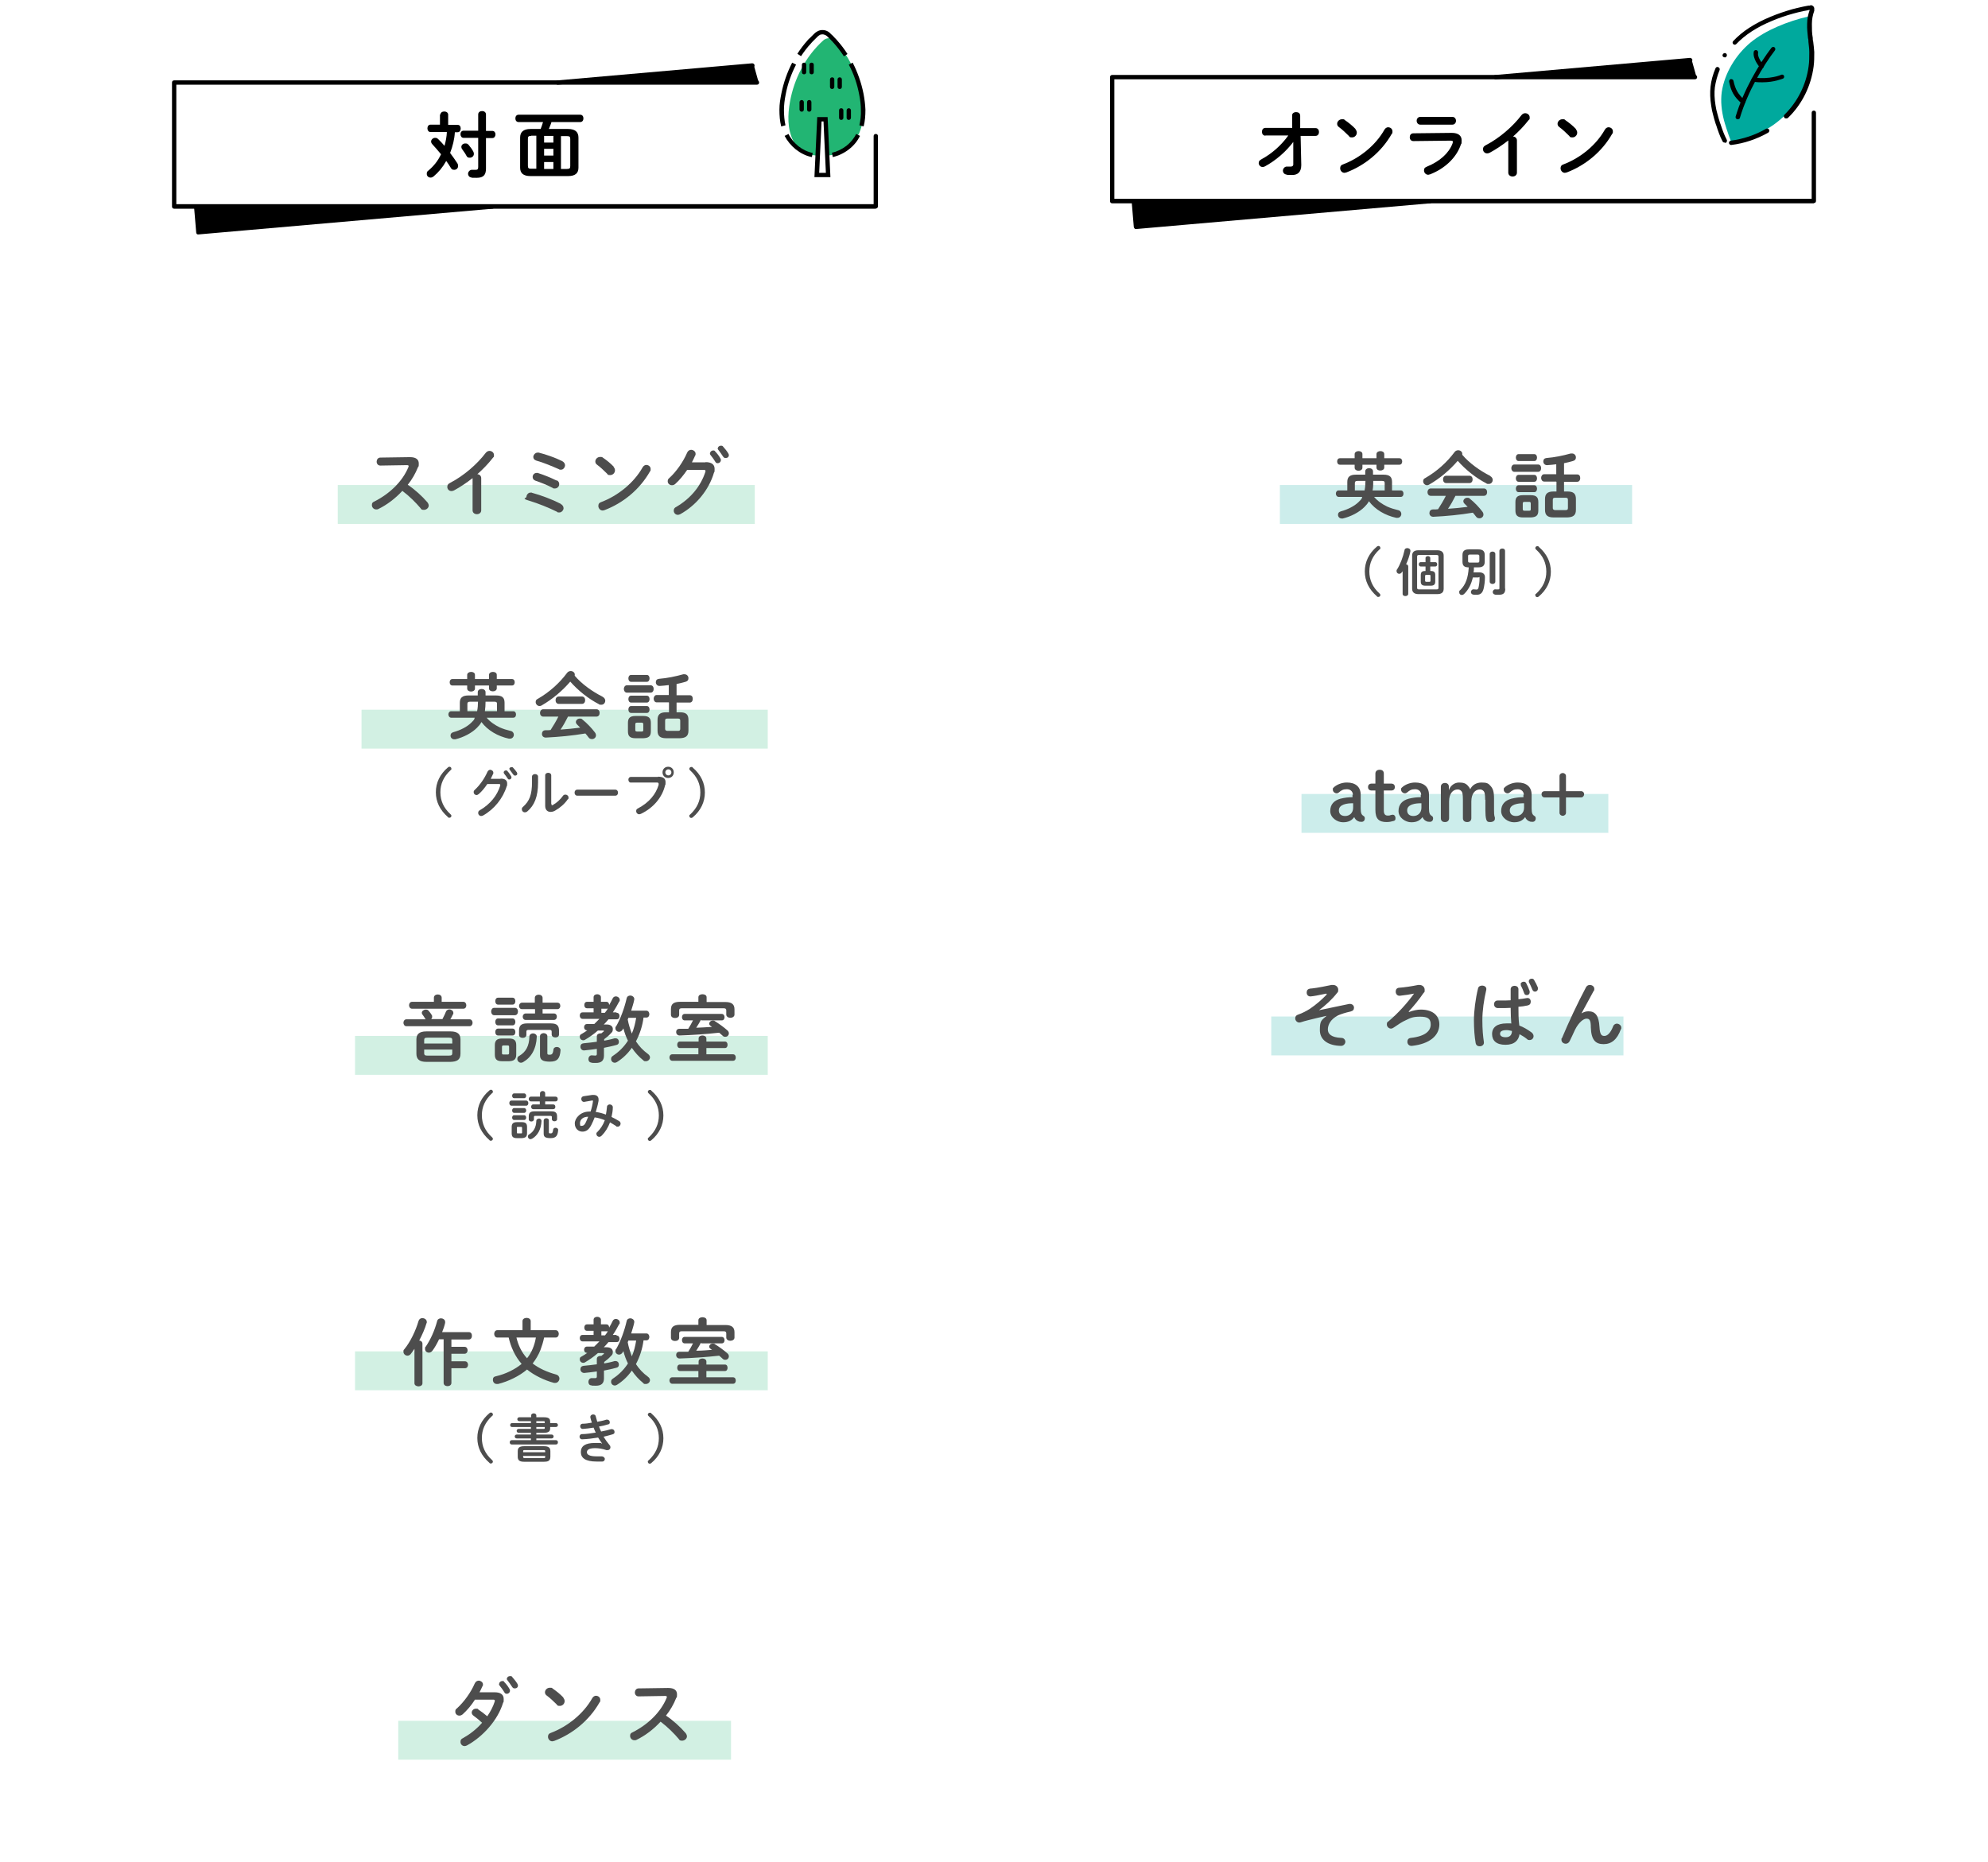<?xml version="1.0" encoding="UTF-8"?>
<svg id="_レイヤー_1" data-name="レイヤー_1" xmlns="http://www.w3.org/2000/svg" version="1.1" viewBox="0 0 920 862">
  <!-- Generator: Adobe Illustrator 29.3.1, SVG Export Plug-In . SVG Version: 2.1.0 Build 151)  -->
  <defs>
    <style>
      .st0, .st1 {
        fill: #00a99d;
      }

      .st2 {
        fill: #4d4d4d;
      }

      .st3, .st4 {
        fill: #22b573;
      }

      .st5 {
        fill: #5e6063;
      }

      .st4, .st1 {
        isolation: isolate;
        opacity: .2;
      }

      .st6 {
        fill: #aeccff;
      }
    </style>
  </defs>
  <polygon class="st6" points="-4497.9 -717.1 -4518.5 -717.1 -4518.5 -725.6 -4497.9 -725.6 -4497.9 -717.1 -4497.9 -717.1"/>
  <path class="st5" d="M-4524.3-663.9c-.9,0-1.6-.7-1.6-1.6l-2.1-63.5c0-.9.7-1.6,1.6-1.7h0c.9,0,1.6.7,1.6,1.6l2.1,63.5c0,.9-.7,1.6-1.6,1.7h0Z"/>
  <path class="st5" d="M-4522.5-700.7h-.2c-.9,0-1.5-1-1.4-1.8,1.1-7.1,3-12.7,3.1-12.9.3-.8,1.2-1.3,2.1-1,.8.3,1.3,1.2,1,2.1,0,0-1.9,5.5-3,12.4-.1.8-.8,1.4-1.6,1.4h0v-.2Z"/>
  <path class="st5" d="M-4513.5-663.1c-.8,0-1.5-.6-1.6-1.4,0-.9.5-1.7,1.4-1.8,3.7-.4,6.7-2.1,9.2-5.3,9-11.5,6.9-37.4,6.2-43.7h-18c-.9,0-1.6-.9-1.6-1.8s.7-1.6,1.6-1.6h19.4c.8,0,1.5.7,1.6,1.5.2,1.4,4.3,33.4-6.7,47.5-3,3.8-6.8,6-11.4,6.5h-.2.1Z"/>
  <path class="st5" d="M-4496.8-715.3c-.8,0-1.5-.6-1.6-1.5l-.7-7.2h-18.6l-.2,5.6c0,.9-.8,1.6-1.7,1.6s-1.6-.8-1.6-1.7l.2-7.2c0-.9.7-1.6,1.6-1.6h21.6c.8,0,1.5.6,1.6,1.5l.9,8.7c0,.9-.6,1.7-1.4,1.8h-.2.1Z"/>
  <path class="st5" d="M-4507.1-730.7c-.7,0-1.3-.4-1.5-1.1-1.2-3.3-6.5-6.1-8.4-6.9-.8-.3-1.2-1.3-.9-2.1.3-.8,1.3-1.2,2.1-.9.3,0,8.3,3.5,10.2,8.8.3.8-.1,1.8-1,2.1h-.6,0Z"/>
  <path class="st6" d="M-4523.1-874.2c-.6,0-1.2-.3-1.6-.8-.7-.9-.5-2.1.4-2.8l1.5-1.1c.9-.7,2.1-.5,2.8.4.7.9.5,2.1-.4,2.8l-1.5,1.1c-.4.3-.8.4-1.2.4h0Z"/>
  <g>
    <path d="M203.8,53.1c0-1,.9-1.5,1.8-1.5s1.8.5,1.8,1.5v4.7h4.4c1,0,1.4.8,1.4,1.7s-.5,1.7-1.4,1.7h-1.3c-.2,3.3-1,6.5-2.2,9.6,1.2,1.6,2.4,3.3,3.3,4.7.3.4.4.9.4,1.3,0,1.1-.8,1.8-1.8,1.8s-1.2-.3-1.7-1.1c-.5-.9-1.2-1.9-2-3-1.6,2.9-3.6,5.3-5.9,7.2-.4.3-.9.5-1.3.5-1,0-1.8-.7-1.8-1.7s.2-1.1.8-1.6c2.4-2,4.4-4.5,5.8-7.5-1.4-1.7-2.8-3.3-4-4.6-.4-.4-.6-.9-.6-1.3,0-.9.9-1.7,1.8-1.7s1,.2,1.5.6c1,1,2,2,2.9,3.1.6-2.1,1-4.2,1.1-6.4h-7.6c-.9,0-1.4-.8-1.4-1.7s.5-1.7,1.4-1.7h4.4v-4.7h.2ZM221.3,53c0-1.1.9-1.6,1.8-1.6s1.8.5,1.8,1.6v7.6h3c.9,0,1.4.8,1.4,1.6s-.5,1.7-1.4,1.7h-3v14.1c0,2.9-1.1,4.3-4.3,4.3s-1.6,0-2.7-.2c-.9-.2-1.3-1-1.3-1.7s.7-2,2.2-1.8h1.4c.8,0,1.1-.3,1.1-1.3v-13.5h-6.8c-.9,0-1.4-.8-1.4-1.7s.5-1.6,1.4-1.6h6.8v-7.6h0ZM219,70.1c.2.4.3.7.3,1.1,0,1.1-.9,1.8-1.9,1.8s-1.2-.3-1.6-1c-.5-1-1.2-1.9-1.9-2.9-.3-.4-.4-.7-.4-1.1,0-.9.8-1.6,1.8-1.6s1.1.2,1.6.7c.8,1,1.6,2,2.1,3h0Z"/>
    <path d="M262.9,59.7c3.4,0,4.8,1.5,4.8,4v13.9c0,2.5-1.4,3.9-4.8,3.9h-17.4c-3.4,0-4.8-1.4-4.8-3.9v-13.9c0-2.5,1.4-4,4.8-4h4.7c.4-1.1.8-2.1,1.1-3.2h-11.3c-1,0-1.5-.8-1.5-1.7s.5-1.7,1.5-1.7h28.5c1,0,1.5.8,1.5,1.7s-.5,1.7-1.5,1.7h-13.3c-.3,1.1-.8,2.1-1.2,3.2h9s-.1,0-.1,0ZM245.8,62.9c-1.3,0-1.5.4-1.5,1.4v12.4c0,1.2.4,1.4,1.5,1.4h2.4v-15.3h-2.4ZM251.8,66h4.3v-3.1h-4.3v3.1ZM251.8,72h4.3v-3.1h-4.3v3.1ZM251.8,78.2h4.3v-3.2h-4.3v3.2ZM259.6,78.2h2.8c1.3,0,1.5-.4,1.5-1.4v-12.4c0-1-.2-1.4-1.5-1.4h-2.8v15.3h0Z"/>
  </g>
  <g>
    <path d="M585.6,62.8c-1.1,0-1.6-.9-1.6-1.8s.5-1.8,1.6-1.8h12.4v-5.6c-.2-1.1.8-1.7,1.8-1.7s1.9.5,1.9,1.7v5.7h7.1c1.1,0,1.6.9,1.6,1.8s-.5,1.8-1.6,1.8h-6.9l.3,13.5c0,3.5-1.9,4.6-4.2,4.6s-2.1,0-2.7-.2c-1.1-.2-1.6-1-1.6-1.8s.7-2,2-1.9h1.7c.6,0,1.2-.3,1.1-1.3v-10.1c-3.4,4.5-8.1,8.6-13.1,11.3-.4.2-.7.3-1.1.3-1,0-1.8-.9-1.8-1.8s.4-1.3,1.3-1.8c4.7-2.5,9.3-6.6,12.4-11h-10.6Z"/>
    <path d="M627.3,59.9c.4.4.6,1,.6,1.5,0,1.2-1,2.2-2.2,2.2s-1.1-.2-1.5-.7c-1.5-1.5-3.1-3-4.6-4.1-.6-.4-.8-1-.8-1.5,0-1.1,1-2.1,2.2-2.1s.9,0,1.4.4c1.6,1.1,3.4,2.5,5,4.2h-.1ZM642.3,58.9c1.1,0,2.1.7,2.1,1.9s0,.7-.3,1.1c-4.8,8.5-12.6,14.7-21,17.9-.3,0-.6.2-.9.2-1.2,0-2-1.1-2-2.1s.4-1.5,1.3-1.8c7.7-2.9,15.1-8.8,19.2-16.1.4-.7,1.1-1.1,1.7-1.1h0Z"/>
    <path d="M671.8,61.5c3.1,0,4.6,1.3,4.6,3.4s0,1.2-.3,1.9c-2.1,6.3-7.6,11.3-14.3,13.9-.3,0-.6.2-.8.2-1.2,0-2-1-2-2s.4-1.4,1.4-1.8c5.9-2.4,10.1-6.2,11.8-10.7,0-.3.2-.5.2-.7,0-.4-.3-.6-1.1-.6l-17.2.2c-1.2,0-1.7-.9-1.7-1.8s.5-1.8,1.7-1.8l17.9-.2h-.2ZM672.1,54.1c1.1,0,1.7.9,1.7,1.8s-.6,1.8-1.7,1.8h-14.8c-1.1,0-1.7-.9-1.7-1.8s.6-1.8,1.7-1.8h14.8Z"/>
    <path d="M698,65c-2.8,2.2-5.8,4.2-8.6,5.7-.4.2-.8.3-1.2.3-1.1,0-1.9-.9-1.9-1.9s.4-1.4,1.3-1.9c6.2-3.2,12.4-8.5,16.5-13.9.5-.6,1.1-.9,1.7-.9,1.1,0,2.1.8,2.1,1.9s0,.8-.5,1.3c-2,2.6-4.5,5.2-7.2,7.6.9,0,1.8.7,1.8,1.8v14.9c0,1.2-1,1.8-2,1.8s-2-.6-2-1.8v-14.8h0Z"/>
    <path d="M729.3,59.9c.4.4.6,1,.6,1.5,0,1.2-1,2.2-2.2,2.2s-1.1-.2-1.5-.7c-1.5-1.5-3.1-3-4.6-4.1-.6-.4-.8-1-.8-1.5,0-1.1,1-2.1,2.2-2.1s.9,0,1.4.4c1.6,1.1,3.4,2.5,5,4.2h-.1ZM744.3,58.9c1.1,0,2.1.7,2.1,1.9s0,.7-.3,1.1c-4.8,8.5-12.6,14.7-21,17.9-.3,0-.6.2-.9.2-1.2,0-2-1.1-2-2.1s.4-1.5,1.3-1.8c7.7-2.9,15.1-8.8,19.2-16.1.4-.7,1.1-1.1,1.7-1.1h0Z"/>
  </g>
  <path class="st3" d="M397.1,62.4c-2.2,4.4-6.5,8.1-11.4,9.2-.9.2-1.9.3-2.9.4l-.6-13.3-.2-3.5h-2.8l-.8,16.8c-3.2,0-6.3-1.3-8.8-3.1-1-1.1-1.8-2.4-2.5-3.7-2.8-5.6-2.6-12.1-1.5-18.2,1.9-10.5,7.1-20.8,15.4-28.3,1.3-1.2,3.3-1.3,4.8-.5,6.9,7.2,11.3,16.5,13,25.9,1.1,6.1,1.2,12.5-1.5,18.2h-.2Z"/>
  <polygon points="351.1 38.2 258.2 38.2 348.9 30.3 351.1 38.2 351.1 38.2"/>
  <polygon points="90.7 95.6 227.8 95.6 91.7 107.5 90.7 95.6 90.7 95.6"/>
  <path d="M258.1,39.2c-.6,0-1-.4-1-1s.4-1,1-1h0l90-7.9c.6,0,1,.4,1.1.9,0,.6-.4,1-.9,1.1l-90.1,7.9h-.1Z"/>
  <path d="M91.7,108.5c-.2,0-.5,0-.6-.2-.2-.2-.3-.4-.3-.7l-1-11.9c0-.5.4-1,.9-1.1.5,0,1,.4,1.1.9l1,10.9,135-11.8c.5,0,1,.4,1.1.9,0,.6-.4,1-.9,1.1l-136,11.9s-.3,0-.3,0Z"/>
  <path d="M405.4,96.6H80.6c-.6,0-1-.4-1-1v-57.4c0-.6.4-1,1-1h269.7c.6,0,1,.4,1,1s-.4,1-1,1H81.6v55.3h322.7v-31.5c0-.6.4-1,1-1s1,.4,1,1v32.5c0,.6-.5,1-1,1h0Z"/>
  <path d="M385.4,72.7l-.4-2c2.3-.5,4.6-1.6,6.7-3.2,1.9-1.5,3.5-3.4,4.5-5.5l1.8.9c-1.2,2.4-2.9,4.5-5.1,6.2-2.3,1.8-4.9,3-7.5,3.6h0Z"/>
  <path d="M390.5,26c-1.4-2.1-2.9-4.1-4.5-5.9-.3-.4-.7-.7-1-1.1l-.3-.3c-.4-.5-.9-.9-1.3-1.3-.1,0-.2-.2-.3-.3-.3-.3-.6-.6-1-.8-.4-.2-.9-.4-1.5-.4s-1,.1-1.4.4c-.4.2-.7.5-1,.8l-.3.3c-.5.5-.9.9-1.3,1.3l-.3.3c-.3.3-.7.7-1,1.1-1.7,1.8-3.2,3.8-4.6,5.9l-1.7-1.1c1.4-2.2,3-4.3,4.7-6.2.3-.4.7-.8,1.1-1.1l.3-.3c.5-.5,1-1,1.4-1.4l.3-.3c.4-.4.9-.8,1.5-1.1.7-.4,1.5-.6,2.3-.6s1.7.2,2.4.6c.6.3,1,.7,1.4,1.1l.3.3c.5.4,1,.9,1.4,1.4l.3.3c.4.4.8.8,1.1,1.2,1.7,1.9,3.3,4,4.7,6.2l-1.7,1.1h0Z"/>
  <path d="M375.7,72.7c-2.7-.5-5.2-1.8-7.5-3.6-2.1-1.7-3.9-3.9-5.1-6.2l1.8-.9c1,2.1,2.6,4,4.5,5.6,2,1.6,4.3,2.7,6.7,3.2l-.4,2h0Z"/>
  <path d="M361.5,58.4c-.6-2.3-.8-4.9-.8-7.6s.4-4.9.9-7.5c1-5,2.7-9.8,5-14.3l1.8.9c-2.2,4.3-3.9,8.9-4.8,13.8-.5,2.5-.8,4.9-.8,7.2s.2,4.9.7,7.1l-1.9.5h-.1Z"/>
  <path d="M399.6,58.5l-1.9-.5c.5-2.2.8-4.6.7-7.1,0-2.3-.3-4.7-.8-7.2-.9-4.8-2.5-9.5-4.8-13.8l1.8-.9c2.3,4.5,4,9.3,5,14.3.5,2.6.8,5.1.9,7.5,0,2.7-.2,5.3-.8,7.6h-.1Z"/>
  <path d="M379,80h3.2l-1.1-23.8h-.9l-1.1,23.8h-.1ZM384.3,82h-7.4l1.3-27.8h4.8l1.3,27.8h0Z"/>
  <path d="M372.1,34.4c-.6,0-1-.4-1-1v-3.4c0-.6.4-1,1-1s1,.4,1,1v3.4c0,.6-.4,1-1,1h0Z"/>
  <path d="M375.6,34.4c-.6,0-1-.4-1-1v-3.4c0-.6.4-1,1-1s1,.4,1,1v3.4c0,.6-.4,1-1,1h0Z"/>
  <path d="M385.1,41.2c-.6,0-1-.4-1-1v-3.4c0-.6.4-1,1-1s1,.4,1,1v3.4c0,.6-.5,1-1,1h0Z"/>
  <path d="M388.6,41.2c-.6,0-1-.4-1-1v-3.4c0-.6.4-1,1-1s1,.4,1,1v3.4c0,.6-.4,1-1,1h0Z"/>
  <path d="M389.3,55.5c-.6,0-1-.4-1-1v-3.4c0-.6.4-1,1-1s1,.4,1,1v3.4c0,.6-.4,1-1,1h0Z"/>
  <path d="M392.8,55.5c-.6,0-1-.4-1-1v-3.4c0-.6.5-1,1-1s1,.4,1,1v3.4c0,.6-.5,1-1,1h0Z"/>
  <path d="M371,51.7c-.5,0-1-.4-1-1v-3.4c0-.6.5-1,1-1s1,.4,1,1v3.4c0,.6-.4,1-1,1h0Z"/>
  <path d="M374.5,51.7c-.6,0-1-.4-1-1v-3.4c0-.6.4-1,1-1s1,.4,1,1v3.4c0,.6-.5,1-1,1h0Z"/>
  <path class="st0" d="M827.8,51.5c-6.7,7.5-16.4,12.6-26.7,14-1.5-3.7-3.1-9-3.3-9.9-1.1-4.3-1.6-8.7-1-13.1,1.3-8.6,6.5-17.2,13.4-22.9,6.8-5.6,17.2-9.8,26.8-12-.8,4.9.2,9.5.6,14.5,1,10.5-2.6,21.3-9.8,29.4h0Z"/>
  <polygon points="785.1 35.7 692.2 35.7 782.9 27.8 785.1 35.7 785.1 35.7"/>
  <polygon points="524.7 93.1 661.8 93.1 525.7 105 524.7 93.1 524.7 93.1"/>
  <path d="M692.1,36.7c-.5,0-1-.4-1-1s.5-1,1-1h0l90-7.9c.5,0,1,.4,1.1.9,0,.5-.4,1-.9,1.1l-90.1,7.9h0Z"/>
  <path d="M525.7,106c-.2,0-.5,0-.6-.2-.2-.2-.3-.4-.4-.7l-1-11.9c0-.5.4-1,.9-1.1.6,0,1,.4,1.1.9l1,10.9,135-11.8c.5,0,1,.4,1.1.9,0,.6-.4,1-.9,1.1l-136,11.9h-.2,0Z"/>
  <path d="M839.4,94.1h-324.7c-.6,0-1-.4-1-1v-57.4c0-.6.4-1,1-1h269.7c.5,0,1,.4,1,1s-.5,1-1,1h-268.7v55.3h322.7v-39.8c0-.6.4-1,1-1s1,.4,1,1v40.8c0,.6-.4,1-1,1h0Z"/>
  <path d="M798.1,66c-.4,0-.7-.2-.9-.5-1.3-2.4-2.2-5.1-3-7.6l-.2-.5c-.5-1.6-.9-2.9-1.2-4.2-.4-1.4-.7-2.8-.9-4.3-.5-3.1-.6-6.1-.3-8.8.3-2.8,1.1-5.7,2.3-8.5.2-.5.8-.8,1.3-.5.5.2.8.8.6,1.3-1.1,2.7-1.8,5.4-2.2,8-.3,2.5-.2,5.3.3,8.3.2,1.4.5,2.8.9,4.1.3,1.2.7,2.5,1.2,4.1l.2.5c.8,2.5,1.7,5,2.9,7.3.3.5,0,1.1-.4,1.4h-.5v-.2h0Z"/>
  <path d="M801.1,67.1c-.5,0-.9-.4-1-.9,0-.5.3-1,.9-1.1,5.6-.7,11.3-2.6,16.3-5.5.5-.3,1.1,0,1.4.4.3.5,0,1.1-.4,1.4-5.3,3-11.2,5-17.1,5.7h-.1Z"/>
  <path d="M826.5,54.8c-.3,0-.5,0-.7-.3-.4-.4-.4-1,0-1.4,6.1-6,10.1-14,11.2-22.5.3-2.1.3-4.3.3-6.4s-.3-3.2-.4-4.8c0-.6,0-1.1-.2-1.7-.2-2.1-.5-4.4-.4-6.7,0-2.3.5-4.5,1.2-6.4h-.3c-.8.2-1.7.4-2.5.5-1.8.4-3.5.8-4.9,1.2-3.3.9-6.5,2-9.6,3.3-7.3,3-12.7,6.6-16.7,10.8-.4.4-1,.4-1.4,0s-.4-1,0-1.4c4.2-4.5,9.9-8.2,17.4-11.3,3.1-1.3,6.4-2.4,9.8-3.4,1.5-.4,3.2-.8,5-1.2.8-.2,1.7-.3,2.6-.5h.6c.3-.2.8-.3,1.2,0,.5.2.8.7.9,1.2v1.2c-.7,1.9-1.1,3.9-1.1,6.1s0,4.4.4,6.4c0,.6,0,1.1.2,1.7.2,1.6.4,3.3.5,4.9,0,2.2,0,4.5-.3,6.7-1.2,9-5.3,17.4-11.8,23.7-.2.2-.4.3-.7.3h-.3Z"/>
  <path d="M798.1,26.5c-.2,0-.3,0-.5-.1-.5-.3-.6-.9-.3-1.3h0c.3-.5.9-.7,1.4-.4.5.3.6.9.3,1.4-.2.3-.5.5-.9.5h0Z"/>
  <path d="M804.2,55.2h-.3c-.5-.2-.8-.7-.7-1.2,3.7-12.4,11-24.6,16.6-31.9.3-.4,1-.5,1.4-.2s.5,1,.2,1.4c-5.5,7.2-12.6,19.1-16.2,31.2,0,.4-.5.7-1,.7h0Z"/>
  <path d="M815.2,31.5c-.3,0-.5-.1-.8-.3-.3-.4-3.4-4-2.8-7.2,0-.5.6-.9,1.2-.8.5.1.9.6.8,1.2-.4,1.9,1.6,4.6,2.4,5.5.4.4.3,1,0,1.4-.2.2-.4.2-.7.2h-.1Z"/>
  <path d="M815.6,38.1c-1.3,0-2.7,0-4.1-.3-.6,0-.9-.6-.9-1.1s.6-.9,1.1-.8c7.3,1,12.6-1.2,12.6-1.3.5-.2,1.1,0,1.3.5s0,1.1-.5,1.3c-.2,0-3.9,1.7-9.6,1.7h.1Z"/>
  <path d="M806.7,48.2c-.2,0-.5,0-.7-.3-3.5-3.1-4.9-5.5-5.8-10.1,0-.5.2-1.1.8-1.2.5,0,1.1.2,1.2.8.9,4.1,2.1,6.1,5.2,9,.4.4.4,1,0,1.4s-.5.3-.8.3h0Z"/>
  <rect class="st4" x="156.3" y="224.5" width="193" height="18"/>
  <rect class="st4" x="167.3" y="328.5" width="188" height="18"/>
  <rect class="st4" x="164.3" y="479.5" width="191" height="18"/>
  <rect class="st4" x="164.3" y="625.5" width="191" height="18"/>
  <rect class="st4" x="184.3" y="796.5" width="154" height="18"/>
  <g>
    <path class="st2" d="M189.8,211.6c2.7,0,4,1.1,4,2.9s-.1,1.2-.4,1.8c-1.1,2.8-2.7,5.6-4.7,8.1,3.2,2.1,6.7,5.3,9.1,8.1.4.5.6,1.1.6,1.5,0,1.1-1.1,2-2.2,2s-1.2-.2-1.6-.8c-2.1-2.5-5.2-5.6-8.4-8-3.3,3.6-7.2,6.5-11.1,8.4-.3.2-.7.2-1,.2-1.2,0-2-1-2-2s.3-1.3,1.2-1.7c7.1-3.6,13-9.3,15.7-15.9.1-.2.1-.4.1-.5,0-.3-.3-.4-.9-.4l-12.2.2c-1.1,0-1.7-.9-1.7-1.8s.6-1.9,1.7-1.9l13.5-.2h.3,0Z"/>
    <path class="st2" d="M218.7,221.3c-2.8,2.2-5.8,4.2-8.6,5.7-.4.2-.8.3-1.2.3-1.1,0-1.9-.9-1.9-1.9s.4-1.4,1.3-1.9c6.2-3.2,12.4-8.5,16.5-13.9.5-.6,1.1-.9,1.7-.9,1.1,0,2.1.8,2.1,1.9s-.1.8-.5,1.3c-2,2.6-4.5,5.2-7.2,7.6.9,0,1.8.7,1.8,1.8v14.9c0,1.2-1,1.8-2,1.8s-2-.6-2-1.8v-14.8h0Z"/>
    <path class="st2" d="M259.5,233.3c1,.5,1.3,1.3,1.3,2s-.8,1.9-1.9,1.9-.7,0-1.1-.3c-3.8-1.9-8.8-3.9-12.8-5.1s-1.4-1.1-1.4-1.8.7-2,1.9-2,.4,0,.7.1c4.1,1.1,9.2,3,13.3,5.1h0ZM257.6,222.3c.9.4,1.2,1.1,1.2,1.8,0,1-.8,2-2,2s-.7-.1-1.1-.3c-2.5-1.3-5.5-2.5-7.9-3.3-.9-.3-1.3-1-1.3-1.7,0-1,.7-1.9,1.9-1.9s.5,0,.7.1c2.3.7,5.8,2.1,8.4,3.4h.1ZM260.1,213.4c1,.5,1.4,1.3,1.4,2s-.7,2-1.8,2-.6,0-1-.2c-3.2-1.4-7.2-3.1-10.5-4-1-.3-1.4-1-1.4-1.7s.7-2,2-2,.3,0,.5,0c3.3.8,7.8,2.4,10.8,3.9Z"/>
    <path class="st2" d="M284,216.2c.4.4.6,1,.6,1.5,0,1.2-1,2.2-2.2,2.2s-1.1-.2-1.5-.7c-1.5-1.5-3.1-3-4.6-4.1-.6-.4-.8-1-.8-1.5,0-1.1,1-2.1,2.2-2.1s.9.1,1.4.4c1.6,1.1,3.4,2.5,5,4.2h-.1ZM299,215.2c1.1,0,2.1.7,2.1,1.9s-.1.7-.3,1.1c-4.8,8.5-12.6,14.7-21,17.9-.3.1-.6.2-.9.2-1.2,0-2-1.1-2-2.1s.4-1.5,1.3-1.8c7.7-2.9,15.1-8.8,19.2-16.1.4-.7,1.1-1.1,1.7-1.1h-.1Z"/>
    <path class="st2" d="M326.5,213.9c2.8,0,4.2,1.1,4.2,3.1s-.1,1.2-.3,1.8c-2.3,7.9-8.2,15.1-15.6,19.2-.4.2-.8.3-1.1.3-1.1,0-1.9-.9-1.9-1.9s.4-1.4,1.2-1.8c6.8-4,11.3-9.7,13.4-16.1,0-.2.1-.3.1-.5,0-.4-.3-.5-.9-.5h-7.6c-1.7,2.5-3.6,4.8-5.5,6.5-.5.5-1.1.6-1.6.6-1,0-1.9-.8-1.9-1.8s.3-1.1.8-1.6c3.2-2.9,6.4-7.5,8.2-11.7.4-.9,1.1-1.3,1.9-1.3s2,.7,2,1.8,0,.5-.2.8c-.4,1.1-1,2.1-1.5,3.2h6.4-.1ZM328.6,209.8c0-.7.7-1.3,1.4-1.3s.7.1,1,.5c.9.9,1.8,2.1,2.4,3.2.2.3.2.5.2.8,0,.8-.7,1.4-1.4,1.4s-.9-.2-1.2-.7c-.7-1.2-1.5-2.2-2.2-3.1-.2-.2-.3-.5-.3-.7h.1ZM332.2,207.5c0-.7.7-1.2,1.4-1.2s.8.1,1.1.5c.8.9,1.7,2,2.3,3,.2.3.3.6.3.9,0,.8-.6,1.3-1.4,1.3s-.9-.2-1.3-.7c-.7-1.1-1.5-2.2-2.2-3.1-.2-.2-.3-.5-.3-.7h.1Z"/>
  </g>
  <g>
    <path class="st2" d="M208.8,332.2c-.8,0-1.3-.8-1.3-1.5s.4-1.5,1.3-1.5h4v-3.9c0-2.3,1.1-3.4,4-3.4h4.3v-1.5c0-1,.9-1.5,1.8-1.5s1.8.5,1.8,1.5v1.5h4.8c3,0,4,1.1,4,3.4v3.9h4c.9,0,1.3.7,1.3,1.5s-.4,1.5-1.3,1.5h-12.3c1.6,1.9,3.8,3.4,6.1,4.5,1.6.7,3.2,1.2,4.9,1.6,1.1.2,1.6,1,1.6,1.8s-.6,1.8-1.8,1.8-.3,0-.5,0c-5.1-1.1-9.8-3.8-12.7-7.7-.5,1-1.3,1.9-2.1,2.7-2.4,2.4-6.2,4.4-10,5.3h-.5c-1,0-1.7-.8-1.7-1.7s.4-1.3,1.3-1.6c3.3-.9,6.4-2.5,8.3-4.4s1.2-1.4,1.6-2.3h-10.9ZM236.9,314.3c.9,0,1.3.7,1.3,1.5s-.4,1.5-1.3,1.5h-7v1.3c0,.9-.9,1.4-1.8,1.4s-1.8-.4-1.8-1.4v-1.3h-6.5v1.4c0,.9-.9,1.4-1.8,1.4s-1.8-.5-1.8-1.4v-1.4h-6.8c-.9,0-1.3-.7-1.3-1.5s.4-1.5,1.3-1.5h6.8v-1.9c0-.9.9-1.4,1.8-1.4s1.8.4,1.8,1.4v1.9h6.5v-1.9c0-.9.9-1.4,1.8-1.4s1.8.4,1.8,1.4v1.9h7ZM220.8,329.2c.3-1.5.4-2.9.4-4.4h-3.7c-.9,0-1.2.3-1.2,1v3.4h4.5ZM230,329.2v-3.4c0-.7-.2-1-1.2-1h-4.1c0,1.5-.1,3-.3,4.4h5.6Z"/>
    <path class="st2" d="M278.8,322.5c.9.4,1.3,1.2,1.3,1.8,0,1-.7,1.9-1.8,1.9s-.7,0-1.2-.3c-4.7-2.4-9.6-6.3-13.2-10.4-3.6,4.2-8.3,8.2-13.2,11-.3.2-.6.3-1,.3-1,0-1.8-.9-1.8-1.8s.3-1.2,1.1-1.6c5.2-3,9.9-7.2,13.4-11.9.4-.6,1.1-.9,1.7-.9,1,0,1.9.7,1.9,1.6s0,.3-.1.5c3.3,3.9,8.2,7.4,13,9.8h0ZM262.8,331.8c-1,2-2.1,4-3.4,5.9,3.1-.2,6.1-.5,9.1-.9l-1.4-1.4c-.4-.4-.6-.8-.6-1.2,0-.8.8-1.6,1.8-1.6s.9.2,1.3.5c2,1.6,4.2,3.9,5.7,5.9.4.5.5,1,.5,1.4,0,1-.9,1.7-1.8,1.7s-1.3-.3-1.8-1c-.4-.5-.8-1.1-1.3-1.6-6,1-12.1,1.6-18.3,1.9-1.2,0-1.8-.8-1.8-1.7s.5-1.7,1.7-1.7,1.6,0,2.3-.1c1.3-2,2.5-4,3.6-6.2h-7c-1,0-1.5-.9-1.5-1.7s.5-1.7,1.5-1.7h24.6c1,0,1.5.8,1.5,1.7s-.5,1.7-1.5,1.7h-13.5.3,0ZM269.3,322.4c1,0,1.5.8,1.5,1.7s-.5,1.7-1.5,1.7h-10.7c-1,0-1.5-.8-1.5-1.7s.5-1.7,1.5-1.7h10.7Z"/>
    <path class="st2" d="M290.1,320.6c-.9,0-1.4-.9-1.4-1.7s.5-1.7,1.4-1.7h11c.9,0,1.4.8,1.4,1.7s-.5,1.7-1.4,1.7h-11ZM294.1,341.7c-2.6,0-3.5-1-3.5-3.2v-3.9c0-2.1.8-3.2,3.5-3.2h3.6c2.6,0,3.5,1,3.5,3.2v3.9c0,2.4-1.1,3.1-3.5,3.2h-3.6ZM292.1,315.6c-.9,0-1.3-.8-1.3-1.6s.4-1.6,1.3-1.6h7.2c.9,0,1.3.8,1.3,1.6s-.4,1.6-1.3,1.6h-7.2ZM292.1,325.2c-.9,0-1.3-.8-1.3-1.6s.4-1.6,1.3-1.6h7.2c.9,0,1.3.8,1.3,1.6s-.4,1.6-1.3,1.6h-7.2ZM292.1,330c-.9,0-1.3-.8-1.3-1.6s.4-1.6,1.3-1.6h7.2c.9,0,1.3.8,1.3,1.6s-.4,1.6-1.3,1.6h-7.2ZM297,338.6c.6,0,.7-.2.7-.8v-2.5c0-.6-.2-.8-.7-.8h-2.2c-.6,0-.8.2-.8.8v2.5c0,.6.2.8.8.8h2.2ZM309.5,325.1h-5.6c-.9,0-1.4-.9-1.4-1.7s.5-1.7,1.4-1.7h5.6v-4.6c-1.4.2-2.8.3-4.1.4-1.2.1-1.9-.8-1.9-1.7s.5-1.5,1.5-1.6c3.8-.3,7.6-1.1,11.2-2.1h.6c1.1,0,1.8.9,1.8,1.8s-.4,1.4-1.4,1.7c-1.3.4-2.7.7-4.1,1v5.2h6.1c1,0,1.4.8,1.4,1.7s-.5,1.7-1.4,1.7h-6.1v4.5h1.6c2.8,0,3.9,1,3.9,3.5v5c0,2.7-1.5,3.4-4,3.5h-6.3c-2.8,0-4-1-4-3.5v-5c0-2.4,1.1-3.5,3.9-3.5h1.4v-4.5h-.1ZM313.8,338.3c.8,0,1-.3,1-1v-3.7c0-.7-.2-1-1-1h-5c-.8,0-1,.3-1,1v3.7c0,.7.3.9,1,1h5Z"/>
    <path class="st2" d="M207.3,355.2c.2-.2.5-.3.7-.3.5,0,.9.4.9.9s-.1.5-.4.7c-3.2,3-4.7,6.3-4.7,10.2s1.5,7.3,4.7,10.2c.2.2.4.4.4.7,0,.5-.4.9-.9.9s-.5,0-.7-.3c-3.7-3.2-5.6-7.1-5.6-11.5s1.9-8.4,5.6-11.5h0Z"/>
    <path class="st2" d="M231.7,360.4c2,0,3,.8,3,2.2s0,.8-.2,1.3c-1.7,5.6-5.8,10.7-11,13.6-.3.1-.6.2-.8.2-.8,0-1.4-.6-1.4-1.4s.3-1,.8-1.3c4.8-2.8,8-6.8,9.4-11.4v-.3c0-.3-.2-.4-.6-.4h-5.4c-1.2,1.8-2.5,3.4-3.9,4.6-.4.3-.7.5-1.1.5-.7,0-1.3-.6-1.3-1.3s.2-.8.6-1.2c2.3-2.1,4.5-5.3,5.8-8.3.3-.6.8-.9,1.3-.9s1.4.5,1.4,1.3,0,.4-.1.6c-.3.7-.7,1.5-1.1,2.3h4.6ZM233.1,357.5c0-.5.5-.9,1-.9s.5,0,.7.3c.6.6,1.2,1.5,1.7,2.3.1.2.2.4.2.6,0,.6-.5,1-1,1s-.6-.2-.8-.5c-.5-.8-1.1-1.6-1.6-2.2-.1-.2-.2-.4-.2-.5h0ZM235.7,355.9c0-.5.5-.8,1-.8s.6,0,.8.3c.6.6,1.2,1.4,1.7,2.1.1.2.2.5.2.6,0,.6-.5.9-1,.9s-.6-.2-.9-.5c-.5-.7-1.1-1.5-1.6-2.2-.1-.2-.2-.4-.2-.5h0Z"/>
    <path class="st2" d="M246.2,359.5c0-.8.7-1.2,1.4-1.2s1.4.4,1.4,1.2v2.7c0,6.6-1.7,10.6-5,13.4-.4.3-.7.4-1.1.4-.8,0-1.4-.6-1.4-1.4s.2-.8.6-1.2c2.9-2.6,4.1-5.5,4.1-11.4v-2.6h0ZM255.2,372.1c0,.4,0,.6.3.6s.3,0,.5-.2c1.5-.8,3.3-2.4,4.5-4.1.3-.5.8-.6,1.2-.6.7,0,1.4.6,1.4,1.3s0,.6-.3.8c-1.5,2.2-3.6,4-5.9,5.3-.7.4-1.4.6-2.1.6-1.5,0-2.5-1-2.5-2.8v-14.1c0-.8.7-1.2,1.4-1.2s1.4.4,1.4,1.2v13.2h.1,0Z"/>
    <path class="st2" d="M284.7,365.5c.9,0,1.3.7,1.3,1.4s-.4,1.4-1.3,1.4h-17.5c-.9,0-1.3-.7-1.3-1.4s.4-1.4,1.3-1.4h17.5Z"/>
    <path class="st2" d="M304.5,359.5c2.5,0,3.5.9,3.5,2.5s0,.9-.2,1.4c-1.3,5.7-5.5,10.6-11.2,13.3-.3.1-.6.2-.8.2-.8,0-1.4-.7-1.4-1.4s.2-1,.8-1.3c5.3-2.8,8.3-6.6,9.6-10.9v-.5c0-.5-.3-.6-1-.6h-11.6c-.9.2-1.4-.6-1.4-1.3s.4-1.3,1.3-1.3h12.4ZM311.8,357.5c0,1.5-1.1,2.6-2.6,2.6s-2.6-1.1-2.6-2.6,1.1-2.6,2.6-2.6,2.6,1.1,2.6,2.6ZM307.9,357.5c0,.8.6,1.4,1.4,1.4s1.4-.6,1.4-1.4-.6-1.4-1.4-1.4-1.4.6-1.4,1.4Z"/>
    <path class="st2" d="M320.6,378.3c-.2.2-.5.3-.7.3-.5,0-.9-.4-.9-.9s.1-.5.4-.7c3.2-3,4.7-6.3,4.7-10.2s-1.5-7.3-4.7-10.2c-.2-.2-.4-.4-.4-.7,0-.5.4-.9.9-.9s.5,0,.7.3c3.7,3.2,5.6,7.1,5.6,11.5s-1.9,8.4-5.6,11.5h0Z"/>
  </g>
  <g>
    <path class="st2" d="M204.7,471.8c.6-1.2,1.2-2.3,1.6-3.4.3-.8,1-1.2,1.7-1.2s1.8.6,1.8,1.6,0,.5-.2.7c-.3.7-.7,1.5-1.2,2.3h8.9c.9,0,1.4.8,1.4,1.6s-.5,1.6-1.4,1.6h-29.2c-.9,0-1.4-.8-1.4-1.6s.5-1.6,1.4-1.6h8.9c-.1-.1-.2-.3-.3-.4-.3-.5-.7-1.2-1.2-1.8-.2-.3-.3-.5-.3-.8,0-.8.9-1.5,1.8-1.5s1,.2,1.4.6c.5.6,1,1.2,1.4,1.9.2.3.2.6.2.8,0,.5-.2.9-.5,1.1h5.2ZM200.8,461.8c0-1,.9-1.5,1.8-1.5s1.8.5,1.8,1.5v1.9h10c.9,0,1.4.8,1.4,1.6s-.4,1.6-1.4,1.6h-23.7c-.9,0-1.4-.8-1.4-1.6s.5-1.6,1.4-1.6h10.1v-1.9h0ZM197.3,491.5c-3.3,0-4.6-1.3-4.6-3.8v-6.6c0-2.4,1.3-3.7,4.6-3.7h11.2c3.3,0,4.6,1.3,4.6,3.7v6.6c0,3-1.8,3.7-4.6,3.8h-11.2ZM209.3,481.4c0-.8-.3-1.1-1.5-1.1h-10c-1.2,0-1.5.3-1.5,1.1v1.6h13v-1.6ZM207.8,488.6c1.2,0,1.5-.3,1.5-1.1v-1.7h-13v1.7c0,1,.6,1.1,1.5,1.1h10Z"/>
    <path class="st2" d="M228.7,469.9c-.9,0-1.4-.8-1.4-1.7s.5-1.7,1.4-1.7h9.6c.9,0,1.4.8,1.4,1.7s-.5,1.7-1.4,1.7h-9.6ZM232.3,491.2c-2.5,0-3.3-1-3.3-3.1v-4.3c0-2,.8-3.1,3.3-3.1h3.3c2.5,0,3.3,1,3.3,3.1v4.3c0,2.3-1.1,3-3.3,3.1h-3.3ZM230.5,465c-.9,0-1.3-.8-1.3-1.6s.4-1.6,1.3-1.6h6.7c.9,0,1.3.8,1.3,1.6s-.4,1.6-1.3,1.6h-6.7ZM230.5,474.6c-.9,0-1.3-.8-1.3-1.6s.4-1.6,1.3-1.6h6.7c.9,0,1.3.8,1.3,1.6s-.4,1.6-1.3,1.6h-6.7ZM230.5,479.3c-.9,0-1.3-.8-1.3-1.6s.4-1.6,1.3-1.6h6.7c.9,0,1.3.8,1.3,1.6s-.4,1.6-1.3,1.6h-6.7ZM234.9,488.1c.5,0,.7-.2.7-.7v-2.8c0-.6-.2-.7-.7-.7h-1.9c-.5,0-.7.2-.7.7v2.8c0,.5.1.7.7.7h1.9ZM246.6,478.3c.9,0,1.9.6,1.8,1.6-.2,5.6-2.6,9.6-6.3,11.7-.3.2-.7.3-1,.3-1,0-1.7-.9-1.7-1.7s.3-1.2,1.1-1.6c2.8-1.7,4.4-4.4,4.5-8.8,0-1,.9-1.5,1.7-1.5h-.1ZM247.5,467.1h-5.9c-1,0-1.4-.8-1.4-1.5s.5-1.5,1.4-1.5h5.9v-2.2c0-1,.9-1.5,1.8-1.5s1.8.5,1.8,1.5v2.2h6.8c1,0,1.4.7,1.4,1.5s-.5,1.5-1.4,1.5h-6.8v2h5.2c1,0,1.4.7,1.4,1.5s-.5,1.5-1.4,1.5h-13c-1,0-1.4-.8-1.4-1.5s.5-1.5,1.4-1.5h4.3v-2h0ZM255,473.7c3,0,3.7,1.3,3.7,3.4v1.7c0,1-.8,1.4-1.7,1.4s-1.7-.5-1.7-1.4v-1.3c0-.6-.3-.8-1.1-.8h-9.5c-.8,0-1.1.2-1.1.8v1.5c0,.9-.8,1.4-1.7,1.4s-1.7-.5-1.7-1.4v-1.9c0-2.1.7-3.4,3.7-3.4h11.1ZM249.9,479.6c0-.9.9-1.4,1.7-1.4s1.7.5,1.7,1.4v7.9c0,.6.2.7,1.1.7s1.5-.3,1.7-2.3c.1-.9.8-1.3,1.6-1.3s1.8.6,1.7,1.6c-.3,3.7-1.4,5.2-4.9,5.2s-4.6-.9-4.6-3v-8.8h0Z"/>
    <path class="st2" d="M285.4,468.8c.9,0,1.3.7,1.3,1.5s-.4,1.5-1.3,1.5h-3.8c-.7.8-1.4,1.7-2.2,2.4h1.4c1.8,0,2.8.9,2.8,2.1s-.3,1.4-1.1,2.2c-.8.9-1.8,1.7-2.9,2.5v.7c1.6-.3,3.2-.6,4.8-1.1h.5c1,0,1.5.8,1.5,1.6s-.3,1.3-1.2,1.5c-1.8.5-3.7.9-5.7,1.3v3.6c0,2.4-1.3,3.4-3.7,3.4s-1.5,0-2.3-.2c-.8-.1-1.2-.8-1.2-1.6s.6-1.9,1.8-1.7c.5,0,1,.1,1.4.1s.7-.2.7-.7v-2.4c-2,.3-3.9.5-5.8.7-1.1.1-1.8-.8-1.8-1.7s.5-1.5,1.5-1.6c2-.2,4-.4,6.1-.7v-2.5c0-1,.9-1.4,1.7-1.4s.3,0,.4,0c.3-.3.6-.5,1-.8.1-.1.2-.2.2-.3s-.1-.2-.4-.2h-2.4c-1.9,1.7-4,3.1-6,4.3-.3.2-.5.2-.8.2-.9,0-1.6-.7-1.6-1.6s.3-1,1-1.4c.8-.4,1.6-1,2.5-1.6h-.2c-.8,0-1.3-.7-1.3-1.4s.4-1.5,1.3-1.5h3.4l2.4-2.4h-7.8c-.8,0-1.3-.7-1.3-1.5s.4-1.5,1.3-1.5h5.1v-1.9h-3c-.9,0-1.3-.7-1.3-1.5s.4-1.5,1.3-1.5h3v-2.1c0-1,.9-1.4,1.7-1.4s1.7.5,1.7,1.4v2.1h2.5c.9,0,1.3.7,1.3,1.5h0c.6-1,1.1-2,1.6-3,.3-.7.9-1,1.5-1,.9,0,1.8.7,1.8,1.6s0,.5-.2.7c-.9,1.7-1.9,3.5-3,5.1h1.6l.2.2h0ZM279.9,468.8c.5-.6,1-1.3,1.4-2-.1,0-.3.1-.5.1h-2.5v1.9h1.6ZM297.8,471.1c-.5,3.8-1.7,7.5-3.5,10.9,1.5,2.3,3.3,4.2,5.5,5.8.7.5,1,1.1,1,1.6,0,1-.9,1.8-1.9,1.8s-.8-.1-1.3-.5c-2-1.6-3.7-3.5-5.2-5.7-1.9,2.7-4.2,4.9-6.9,6.6-.3.2-.7.3-1,.3-1,0-1.7-.8-1.7-1.7s.3-1.1,1-1.6c2.7-1.8,5-4.1,6.8-6.9-.9-1.8-1.6-3.7-2.1-5.7-.1.2-.2.3-.3.5-.4.7-1.1,1.1-1.7,1.1-.9,0-1.7-.7-1.7-1.6s0-.6.3-.9c2.1-3.6,3.9-8.6,4.9-13,.2-.9.9-1.3,1.7-1.3s2.1.7,1.8,2c-.3,1.6-.9,3.3-1.4,5h7c.9,0,1.4.8,1.4,1.6s-.4,1.6-1.4,1.6h-1.3,0ZM290.8,471.1c-.1.3-.2.5-.3.8.4,2.2,1.1,4.4,1.9,6.5,1-2.3,1.6-4.8,2-7.3h-3.6Z"/>
    <path class="st2" d="M323.3,485.1h-8.7c-.8,0-1.2-.7-1.2-1.5s.4-1.5,1.2-1.5h8.7v-1.4c0-1,.9-1.4,1.8-1.4s1.8.5,1.8,1.4v1.4h8.6c.8,0,1.2.7,1.2,1.5s-.4,1.5-1.2,1.5h-8.6v2.9h12.3c.9,0,1.3.7,1.3,1.5s-.4,1.5-1.3,1.5h-28.1c-.8,0-1.3-.8-1.3-1.5s.4-1.5,1.3-1.5h12.1v-2.9h.1ZM323.2,461.6c0-1,1-1.4,1.9-1.4s1.9.4,1.9,1.4v2.2h8.6c3.1,0,4.3,1.1,4.3,3.4v2.4c0,1-1,1.5-1.9,1.5s-1.9-.5-1.9-1.5v-1.9c0-.7-.3-1-1.2-1h-19.4c-.9,0-1.2.3-1.2,1v2c0,1-.9,1.5-1.9,1.5s-1.9-.5-1.9-1.5v-2.6c0-2.3,1.1-3.4,4.3-3.4h8.4v-2.2h0ZM324.4,472c-.7,1.3-1.4,2.5-2.2,3.7,2.4-.1,4.8-.2,7.3-.4-.2-.2-.5-.3-.7-.5-.4-.3-.6-.6-.6-1,0-.7.7-1.4,1.6-1.4s.7,0,1.1.3c1.9,1.2,4,2.7,5.7,4.2.5.4.7.9.7,1.4,0,.9-.7,1.6-1.6,1.6s-.9-.2-1.3-.5c-.5-.5-1.1-1-1.6-1.4-6.4.7-12.5,1.1-18.3,1.3-1,0-1.6-.8-1.6-1.6s.5-1.5,1.5-1.5h4.1c.8-1.3,1.6-2.6,2.2-3.9h-3.8c-.9,0-1.3-.7-1.3-1.5s.4-1.5,1.3-1.5h17.1c.8,0,1.3.7,1.3,1.5s-.4,1.5-1.3,1.5h-9.4l-.2-.3h0Z"/>
    <path class="st2" d="M226.5,504.7c.2-.2.5-.3.7-.3.5,0,.9.4.9.9s-.1.5-.4.7c-3.2,3-4.7,6.3-4.7,10.2s1.5,7.3,4.7,10.2c.2.2.4.4.4.7,0,.5-.4.9-.9.9s-.5,0-.7-.3c-3.7-3.2-5.6-7.1-5.6-11.5s1.9-8.4,5.6-11.5h0Z"/>
    <path class="st2" d="M236.7,511.8c-.6,0-1-.6-1-1.2s.3-1.2,1-1.2h6.8c.6,0,1,.6,1,1.2s-.3,1.2-1,1.2h-6.8ZM239.2,526.8c-1.8,0-2.4-.7-2.4-2.2v-3c0-1.4.6-2.2,2.4-2.2h2.3c1.8,0,2.4.7,2.4,2.2v3c0,1.6-.8,2.1-2.4,2.2h-2.3ZM237.9,508.3c-.6,0-.9-.6-.9-1.1s.3-1.1.9-1.1h4.7c.6,0,.9.6.9,1.1s-.3,1.1-.9,1.1h-4.7ZM237.9,515.1c-.6,0-.9-.6-.9-1.1s.3-1.1.9-1.1h4.7c.6,0,.9.6.9,1.1s-.3,1.1-.9,1.1h-4.7ZM237.9,518.4c-.6,0-.9-.6-.9-1.1s.3-1.1.9-1.1h4.7c.6,0,.9.6.9,1.1s-.3,1.1-.9,1.1h-4.7ZM241.1,524.6c.4,0,.5,0,.5-.5v-2c0-.4-.1-.5-.5-.5h-1.4c-.4,0-.5,0-.5.5v2c0,.4,0,.5.5.5h1.4ZM249.3,517.7c.6,0,1.3.4,1.3,1.2-.2,3.9-1.8,6.7-4.4,8.2-.2,0-.5.2-.7.2-.7,0-1.2-.6-1.2-1.2s.2-.8.7-1.1c1.9-1.2,3.1-3.1,3.2-6.2,0-.7.6-1,1.2-1h-.1ZM249.9,509.8h-4.2c-.7,0-1-.6-1-1.1s.3-1.1,1-1.1h4.2v-1.5c0-.7.6-1.1,1.2-1.1s1.2.3,1.2,1.1v1.5h4.8c.7,0,1,.5,1,1.1s-.3,1.1-1,1.1h-4.8v1.4h3.7c.7,0,1,.5,1,1.1s-.3,1.1-1,1.1h-9.2c-.7,0-1-.6-1-1.1s.3-1.1,1-1.1h3v-1.4h.1ZM255.2,514.4c2.1,0,2.6.9,2.6,2.4v1.2c0,.7-.6,1-1.2,1s-1.2-.3-1.2-1v-.9c0-.5-.2-.6-.8-.6h-6.7c-.6,0-.8,0-.8.6v1c0,.6-.6,1-1.2,1s-1.2-.3-1.2-1v-1.3c0-1.5.5-2.4,2.6-2.4h7.9ZM251.6,518.6c0-.6.6-1,1.2-1s1.2.3,1.2,1v5.5c0,.4.1.5.8.5s1-.2,1.2-1.7c0-.6.6-.9,1.1-.9s1.3.4,1.2,1.1c-.2,2.6-1,3.7-3.5,3.7s-3.2-.6-3.2-2.1v-6.2h0Z"/>
    <path class="st2" d="M274,506.8h.7c1.5,0,2.3.8,2.3,2.1s0,.4,0,.6c-.3,1.8-.8,3.5-1.3,5.2,1.6.2,3.1.6,4.7,1.2.2-1.1.4-2.4.5-3.6,0-.7.7-1.1,1.3-1.1s1.4.5,1.4,1.3c0,1.6-.3,3.1-.6,4.5,1.2.6,2.4,1.2,3.5,1.9.5.3.7.8.7,1.2,0,.7-.6,1.4-1.3,1.4s-.6,0-.8-.3c-1-.6-1.9-1.2-2.8-1.7-.9,2.4-2.2,4.5-3.8,6.1-.4.4-.8.6-1.2.6-.7,0-1.3-.6-1.3-1.3s.1-.6.4-.9c1.5-1.5,2.7-3.3,3.5-5.5-1.5-.6-3.1-1.1-4.7-1.3-.5,1.3-1,2.4-1.5,3.4-1.2,2.4-2.5,3.2-4.2,3.2s-3.5-1.3-3.5-3.8,2.7-5.5,6.7-5.5h.6c.5-1.5.9-3.1,1.1-4.7,0-.4,0-.5-.5-.4l-3.4.6c-.9.2-1.5-.6-1.5-1.3s.4-1.2,1.1-1.3l4-.6h-.1ZM271,519.7c.4-.8.8-1.8,1.2-2.8-2.5,0-3.8,1.4-3.8,3s.4,1.2.9,1.2,1.1-.2,1.7-1.4h0Z"/>
    <path class="st2" d="M301.4,527.8c-.2.2-.5.3-.7.3-.5,0-.9-.4-.9-.9s.1-.5.4-.7c3.2-3,4.7-6.3,4.7-10.2s-1.5-7.3-4.7-10.2c-.2-.2-.4-.4-.4-.7,0-.5.4-.9.9-.9s.5,0,.7.3c3.7,3.2,5.6,7.1,5.6,11.5s-1.9,8.4-5.6,11.5h0Z"/>
  </g>
  <g>
    <path class="st2" d="M191.9,624.2c-.6.9-1.2,1.7-1.8,2.5-.4.5-1,.8-1.5.8-1,0-1.9-.8-1.9-1.8s.1-.8.5-1.3c2.7-3.3,5.2-8.5,6.5-13,.3-.9,1-1.3,1.8-1.3s2,.6,2,1.7,0,.4-.1.6c-.7,2.5-2,5.4-3.4,8.1.8,0,1.5.6,1.5,1.5v18.3c0,.9-.9,1.4-1.8,1.4s-1.9-.5-1.9-1.4v-16h0ZM203.2,619.9c-.9,1.9-1.9,3.7-3,5.2-.5.7-1.1,1-1.7,1-1,0-1.8-.7-1.8-1.7s.1-.8.4-1.2c2.1-3.1,4-7.2,5.2-11.7.2-.9,1-1.3,1.8-1.3s1.9.6,1.9,1.6,0,.3,0,.5c-.3,1.4-.8,2.9-1.4,4.3h12.4c1,0,1.4.8,1.4,1.7s-.5,1.7-1.4,1.7h-8.1v3.4h6.1c.9,0,1.4.8,1.4,1.6s-.5,1.6-1.4,1.6h-6.1v3.5h6.3c.9,0,1.4.8,1.4,1.6s-.5,1.6-1.4,1.6h-6.3v6.8c0,1-.9,1.5-1.8,1.5s-1.8-.5-1.8-1.5v-20.2h-2.1,0Z"/>
    <path class="st2" d="M251.8,619.1c-.4,2-1,3.9-1.7,5.8-.9,2.2-2.1,4.3-3.6,6.2,2.9,2.3,6.8,4,10.8,5.1,1.1.3,1.6,1.1,1.6,1.9s-.7,2-1.9,2-.4,0-.6,0c-4.5-1.2-9.2-3.5-12.5-6.2-3.5,3-8.6,5.5-13.4,6.7h-.6c-1.1,0-1.8-.9-1.8-1.9s.4-1.5,1.5-1.7c4.4-1,8.8-3.2,11.8-5.7-3-3.4-5-7.8-6-12.2h-5.3c-.9,0-1.4-.9-1.4-1.7s.5-1.7,1.4-1.7h11.7v-4.2c0-1,1-1.5,1.9-1.5s1.9.5,1.9,1.5v4.2h11.6c.9,0,1.4.9,1.4,1.7s-.5,1.7-1.4,1.7h-5.4,0ZM239,619.1c.8,3.5,2.4,6.9,4.9,9.6,2.2-2.7,3.5-6.1,4.1-9.6h-9Z"/>
    <path class="st2" d="M285.4,618.2c.9,0,1.3.7,1.3,1.5s-.4,1.5-1.3,1.5h-3.8c-.7.8-1.4,1.7-2.2,2.4h1.4c1.8,0,2.8.9,2.8,2.1s-.3,1.4-1.1,2.2c-.8.9-1.8,1.7-2.9,2.5v.7c1.6-.3,3.2-.6,4.8-1.1h.5c1,0,1.5.8,1.5,1.6s-.3,1.3-1.2,1.5c-1.8.5-3.7.9-5.7,1.3v3.6c0,2.4-1.3,3.4-3.7,3.4s-1.5,0-2.3-.2c-.8,0-1.2-.8-1.2-1.6s.6-1.9,1.8-1.7h1.4c.4,0,.7-.2.7-.7v-2.4c-2,.3-3.9.5-5.8.7-1.1,0-1.8-.8-1.8-1.7s.5-1.5,1.5-1.6c2-.2,4-.4,6.1-.7v-2.5c0-1,.9-1.4,1.7-1.4s.3,0,.4,0c.3-.3.6-.5,1-.8.1,0,.2-.2.2-.3s-.1-.2-.4-.2h-2.4c-1.9,1.7-4,3.1-6,4.3-.3.2-.5.2-.8.2-.9,0-1.6-.7-1.6-1.6s.3-1,1-1.4c.8-.4,1.6-1,2.5-1.6h-.2c-.8,0-1.3-.7-1.3-1.4s.4-1.5,1.3-1.5h3.4c.8-.8,1.6-1.6,2.4-2.4h-7.8c-.8,0-1.3-.7-1.3-1.5s.4-1.5,1.3-1.5h5.1v-1.9h-3c-.9,0-1.3-.7-1.3-1.5s.4-1.5,1.3-1.5h3v-2.1c0-1,.9-1.4,1.7-1.4s1.7.5,1.7,1.4v2.1h2.5c.9,0,1.3.7,1.3,1.5h0c.6-1,1.1-2,1.6-3,.3-.7.9-1,1.5-1,.9,0,1.8.7,1.8,1.6s0,.5-.2.7c-.9,1.7-1.9,3.5-3,5.1h1.6l.2.2h0ZM279.9,618.2c.5-.6,1-1.3,1.4-2h-3v1.9h1.6ZM297.8,620.5c-.5,3.8-1.7,7.5-3.5,10.9,1.5,2.3,3.3,4.2,5.5,5.8.7.5,1,1.1,1,1.6,0,1-.9,1.8-1.9,1.8s-.8,0-1.3-.5c-2-1.6-3.7-3.5-5.2-5.7-1.9,2.7-4.2,4.9-6.9,6.6-.3.2-.7.3-1,.3-1,0-1.7-.8-1.7-1.7s.3-1.1,1-1.6c2.7-1.8,5-4.1,6.8-6.9-.9-1.8-1.6-3.7-2.1-5.7-.1.2-.2.3-.3.5-.4.7-1.1,1.1-1.7,1.1-.9,0-1.7-.7-1.7-1.6s0-.6.3-.9c2.1-3.6,3.9-8.6,4.9-13,.2-.9.9-1.3,1.7-1.3s2.1.7,1.8,2c-.3,1.6-.9,3.3-1.4,5h7c.9,0,1.4.8,1.4,1.6s-.4,1.6-1.4,1.6h-1.3,0ZM290.8,620.5c-.1.3-.2.5-.3.8.4,2.2,1.1,4.4,1.9,6.5,1-2.3,1.6-4.8,2-7.3h-3.6Z"/>
    <path class="st2" d="M323.3,634.6h-8.7c-.8,0-1.2-.7-1.2-1.5s.4-1.5,1.2-1.5h8.7v-1.4c0-1,.9-1.4,1.8-1.4s1.8.5,1.8,1.4v1.4h8.6c.8,0,1.2.7,1.2,1.5s-.4,1.5-1.2,1.5h-8.6v2.9h12.3c.9,0,1.3.7,1.3,1.5s-.4,1.5-1.3,1.5h-28.1c-.8,0-1.3-.8-1.3-1.5s.4-1.5,1.3-1.5h12.1v-2.9h.1ZM323.2,611.1c0-1,1-1.4,1.9-1.4s1.9.4,1.9,1.4v2.2h8.6c3.1,0,4.3,1.1,4.3,3.4v2.4c0,1-1,1.5-1.9,1.5s-1.9-.5-1.9-1.5v-1.9c0-.7-.3-1-1.2-1h-19.4c-.9,0-1.2.3-1.2,1v2c0,1-.9,1.5-1.9,1.5s-1.9-.5-1.9-1.5v-2.6c0-2.3,1.1-3.4,4.3-3.4h8.4v-2.2h0ZM324.4,621.5c-.7,1.3-1.4,2.5-2.2,3.7,2.4,0,4.8-.2,7.3-.4-.2-.2-.5-.3-.7-.5-.4-.3-.6-.6-.6-1,0-.7.7-1.4,1.6-1.4s.7,0,1.1.3c1.9,1.2,4,2.7,5.7,4.2.5.4.7.9.7,1.4,0,.9-.7,1.6-1.6,1.6s-.9-.2-1.3-.5c-.5-.5-1.1-1-1.6-1.4-6.4.7-12.5,1.1-18.3,1.3-1,0-1.6-.8-1.6-1.6s.5-1.5,1.5-1.5h4.1c.8-1.3,1.6-2.6,2.2-3.9h-3.8c-.9,0-1.3-.7-1.3-1.5s.4-1.5,1.3-1.5h17.1c.8,0,1.3.7,1.3,1.5s-.4,1.5-1.3,1.5h-9.4l-.2-.3h0Z"/>
    <path class="st2" d="M226.5,654.1c.2-.2.5-.3.7-.3.5,0,.9.4.9.9s-.1.5-.4.7c-3.2,3-4.7,6.3-4.7,10.2s1.5,7.3,4.7,10.2c.2.2.4.4.4.7,0,.5-.4.9-.9.9s-.5,0-.7-.3c-3.7-3.2-5.6-7.1-5.6-11.5s1.9-8.4,5.6-11.5h0Z"/>
    <path class="st2" d="M240.3,657.8c-.6,0-.9-.5-.9-.9s.3-.9.9-.9h5.5v-.8c0-.7.6-1,1.2-1s1.2.3,1.2,1v.8h3.4c2.3,0,3,.6,3,2v.7h2.7c.6,0,.9.5.9.9s-.3.9-.9.9h-2.7v.7c0,1.3-.7,2-3,2h-3.4v.8h7.1c.6,0,.9.5.9.9s-.3.9-.9.9h-7.1v.8h9.1c.6,0,.9.5.9,1s-.3,1-.9,1h-20.5c-.6,0-.9-.5-.9-1s.3-1,.9-1h8.9v-.8h-6.6c-.6,0-.9-.5-.9-.9s.3-.9.9-.9h6.6v-.8h-5.7c-.6,0-.9-.5-.9-.9s.3-.9.9-.9h5.7v-.9h-8.8c-.6,0-.8-.5-.8-.9s.3-.9.8-.9h8.8v-.9h-5.5,0ZM242.6,676.6c-2.2,0-3-.7-3-2.3v-2.6c0-1.6.8-2.3,3-2.3h9.1c2.2,0,3,.7,3,2.3v2.6c0,2-1.3,2.3-3,2.3h-9.1ZM252.3,671.7c0-.4-.2-.5-.9-.5h-8.4c-.7,0-.9,0-.9.5v.5h10.2v-.5h0ZM251.4,674.9c.7,0,.9,0,.9-.5v-.5h-10.2v.5c0,.5.5.5.9.5h8.4ZM248.2,658.7h3.9v-.5c0-.3,0-.4-.9-.4h-3v.9ZM248.2,660.5v.9h3c.8,0,.9,0,.9-.4v-.5h-3.9Z"/>
    <path class="st2" d="M278.6,668.1c-.5-.7-1.2-1.7-1.8-2.7-2.4.4-4.9.7-7.4.8-.8,0-1.2-.6-1.2-1.2s.4-1.2,1.1-1.2c2.1,0,4.3-.4,6.4-.7-.4-.8-.7-1.5-1-2.3-1.8.3-3.5.5-5,.6-.8,0-1.2-.6-1.2-1.2s.3-1.1,1-1.2c1.3,0,2.9-.2,4.4-.5-.3-.8-.5-1.6-.7-2.4v-.3c0-.7.7-1.1,1.3-1.1s1.1.3,1.2.9c.2.8.5,1.7.7,2.5,1.6-.3,3.1-.6,4.2-1h.4c.7,0,1.2.6,1.2,1.2s-.2.9-.8,1c-1.2.4-2.6.7-4.2,1,.3.8.6,1.5,1,2.3,1.7-.3,3.3-.7,4.6-1.1h.4c.7,0,1.2.6,1.2,1.3s-.3.9-.9,1.1c-1.2.4-2.6.7-4.2,1.1.8,1.3,1.8,2.7,2.8,3.9.3.3.4.6.4,1,0,.7-.5,1.3-1.3,1.3s-.4,0-.6,0c-1.7-.6-3.5-.9-5.2-.9-3,0-3.8.9-3.8,1.9s1,1.9,4.5,1.9,1.7,0,2.4,0,1.4.6,1.4,1.2-.4,1.2-1.2,1.2h-2.6c-5.1,0-7.3-1.6-7.3-4.4s2.1-4.2,6.5-4.2,2.4,0,3.3.4h0v-.2h0Z"/>
    <path class="st2" d="M301.4,677.2c-.2.2-.5.3-.7.3-.5,0-.9-.4-.9-.9s.1-.5.4-.7c3.2-3,4.7-6.3,4.7-10.2s-1.5-7.3-4.7-10.2c-.2-.2-.4-.4-.4-.7,0-.5.4-.9.9-.9s.5,0,.7.3c3.7,3.2,5.6,7.1,5.6,11.5s-1.9,8.4-5.6,11.5h0Z"/>
  </g>
  <g>
    <path class="st2" d="M228.9,783.3c2.8,0,4.2,1.1,4.2,3.1s-.1,1.2-.3,1.8c-2.4,7.9-9.2,15.6-16.7,19.7-.4.2-.8.3-1.1.3-1.1,0-1.9-.9-1.9-1.9s.3-1.4,1.2-1.8c3.2-1.8,6.3-4.2,8.8-7.1-1.5-1.4-2.8-2.4-3.9-3.2-.6-.4-.9-1-.9-1.5,0-.9.8-1.8,1.9-1.8s.8,0,1.2.4c1.3.9,2.7,1.9,4.1,3.1,1.5-2.2,2.7-4.5,3.4-6.7,0-.2.1-.3.1-.5,0-.4-.3-.5-.9-.5h-8.3c-1.7,2.7-3.7,5-5.7,6.8-.5.4-1,.6-1.5.6-1.1,0-1.9-.8-1.9-1.8s.2-1.1.8-1.6c3.2-2.9,6.4-7.3,8.2-11.5.4-.9,1.2-1.3,1.9-1.3s1.9.7,1.9,1.7,0,.5-.2.8c-.4,1-.9,1.9-1.4,2.9h7,0ZM231,779.4c0-.7.7-1.3,1.4-1.3s.7,0,1,.5c.9.9,1.8,2.1,2.4,3.2.2.3.2.5.2.8,0,.8-.7,1.4-1.4,1.4s-.9-.2-1.2-.7c-.7-1.2-1.5-2.2-2.2-3.1-.2-.2-.3-.5-.3-.7h.1ZM234.6,777c0-.7.7-1.2,1.4-1.2s.8,0,1.1.5c.8.9,1.7,2,2.3,3,.2.3.3.6.3.9,0,.8-.6,1.3-1.4,1.3s-.9-.2-1.3-.7c-.7-1.1-1.5-2.2-2.2-3.1-.2-.2-.3-.5-.3-.7h.1,0Z"/>
    <path class="st2" d="M260.7,785.9c.4.4.6,1,.6,1.5,0,1.2-1,2.2-2.2,2.2s-1.1-.2-1.5-.7c-1.5-1.5-3.1-3-4.6-4.1-.6-.4-.8-1-.8-1.5,0-1.1,1-2.1,2.2-2.1s.9,0,1.4.4c1.6,1.1,3.4,2.5,5,4.2h-.1,0ZM275.7,784.9c1.1,0,2.1.7,2.1,1.9s-.1.7-.3,1.1c-4.8,8.5-12.6,14.7-21,17.9-.3,0-.6.2-.9.2-1.2,0-2-1.1-2-2.1s.4-1.5,1.3-1.8c7.7-2.9,15.1-8.8,19.2-16.1.4-.7,1.1-1.1,1.7-1.1h-.1Z"/>
    <path class="st2" d="M309.3,781.3c2.7,0,4,1.1,4,2.9s-.1,1.2-.4,1.8c-1.1,2.8-2.7,5.6-4.7,8.1,3.2,2.1,6.7,5.3,9.1,8.1.4.5.6,1.1.6,1.5,0,1.1-1.1,2-2.2,2s-1.2-.2-1.6-.8c-2.1-2.5-5.2-5.6-8.4-8-3.3,3.6-7.2,6.5-11.1,8.4-.3.2-.7.2-1,.2-1.2,0-2-1-2-2s.3-1.3,1.2-1.7c7.1-3.6,13-9.3,15.7-15.9.1-.2.1-.4.1-.5,0-.3-.3-.4-.9-.4l-12.2.2c-1.1,0-1.7-.9-1.7-1.8s.6-1.9,1.7-1.9l13.5-.2h.3Z"/>
  </g>
  <rect class="st1" x="592.3" y="224.5" width="163" height="18"/>
  <rect class="st1" x="602.3" y="367.5" width="142" height="18"/>
  <rect class="st1" x="588.3" y="470.5" width="163" height="18"/>
  <g>
    <g>
      <path class="st2" d="M619.5,230c-.8,0-1.3-.8-1.3-1.5s.4-1.5,1.3-1.5h4v-3.9c0-2.3,1.1-3.4,4-3.4h4.3v-1.5c0-1,.9-1.5,1.8-1.5s1.8.5,1.8,1.5v1.5h4.8c3,0,4,1.1,4,3.4v3.9h4c.9,0,1.3.7,1.3,1.5s-.4,1.5-1.3,1.5h-12.3c1.6,1.9,3.8,3.4,6.1,4.5,1.6.7,3.2,1.2,4.9,1.6,1.1.2,1.6,1,1.6,1.8s-.6,1.8-1.8,1.8-.3,0-.5,0c-5.1-1.1-9.8-3.8-12.7-7.7-.5,1-1.3,1.9-2.1,2.7-2.4,2.4-6.2,4.4-10,5.3h-.5c-1,0-1.7-.8-1.7-1.7s.4-1.3,1.3-1.6c3.3-.9,6.4-2.5,8.3-4.4s1.2-1.4,1.6-2.3h-10.9,0ZM647.6,212.1c.9,0,1.3.7,1.3,1.5s-.4,1.5-1.3,1.5h-7v1.3c0,.9-.9,1.4-1.8,1.4s-1.8-.4-1.8-1.4v-1.3h-6.5v1.4c0,.9-.9,1.4-1.8,1.4s-1.8-.5-1.8-1.4v-1.4h-6.8c-.9,0-1.3-.7-1.3-1.5s.4-1.5,1.3-1.5h6.8v-1.9c0-.9.9-1.4,1.8-1.4s1.8.4,1.8,1.4v1.9h6.5v-1.9c0-.9.9-1.4,1.8-1.4s1.8.4,1.8,1.4v1.9h7ZM631.5,227c.3-1.5.4-2.9.4-4.4h-3.7c-.9,0-1.2.3-1.2,1v3.4h4.5ZM640.8,227v-3.4c0-.7-.2-1-1.2-1h-4.1c0,1.5,0,3-.3,4.4h5.6Z"/>
      <path class="st2" d="M689.5,220.3c.9.4,1.3,1.2,1.3,1.8,0,1-.7,1.9-1.8,1.9s-.7,0-1.2-.3c-4.7-2.4-9.6-6.3-13.2-10.4-3.6,4.2-8.3,8.2-13.2,11-.3.2-.6.3-1,.3-1,0-1.8-.9-1.8-1.8s.3-1.2,1.1-1.6c5.2-3,9.9-7.2,13.4-11.9.4-.6,1.1-.9,1.7-.9,1,0,1.9.7,1.9,1.6s0,.3,0,.5c3.3,3.9,8.2,7.4,13,9.8h-.2ZM673.5,229.6c-1,2-2.1,4-3.4,5.9,3.1-.2,6.1-.5,9.1-.9-.5-.5-1-1-1.4-1.4s-.6-.8-.6-1.2c0-.8.8-1.6,1.8-1.6s.9.2,1.3.5c2,1.6,4.2,3.9,5.7,5.9.4.5.5,1,.5,1.4,0,1-.9,1.7-1.8,1.7s-1.3-.3-1.8-1c-.4-.5-.8-1.1-1.3-1.6-6,1-12.1,1.6-18.3,1.9-1.2,0-1.8-.8-1.8-1.7s.5-1.7,1.7-1.7,1.6,0,2.3-.1c1.3-2,2.5-4,3.6-6.2h-7c-1,0-1.5-.9-1.5-1.7s.5-1.7,1.5-1.7h24.6c1,0,1.5.8,1.5,1.7s-.5,1.7-1.5,1.7h-13.5.3ZM680,220.2c1,0,1.5.8,1.5,1.7s-.5,1.7-1.5,1.7h-10.7c-1,0-1.5-.8-1.5-1.7s.5-1.7,1.5-1.7h10.7Z"/>
      <path class="st2" d="M700.8,218.4c-.9,0-1.4-.9-1.4-1.7s.5-1.7,1.4-1.7h11c.9,0,1.4.8,1.4,1.7s-.5,1.7-1.4,1.7h-11ZM704.8,239.5c-2.6,0-3.5-1-3.5-3.2v-3.9c0-2.1.8-3.2,3.5-3.2h3.6c2.6,0,3.5,1,3.5,3.2v3.9c0,2.4-1.1,3.1-3.5,3.2h-3.6ZM702.8,213.4c-.9,0-1.3-.8-1.3-1.6s.4-1.6,1.3-1.6h7.2c.9,0,1.3.8,1.3,1.6s-.4,1.6-1.3,1.6h-7.2ZM702.8,223c-.9,0-1.3-.8-1.3-1.6s.4-1.6,1.3-1.6h7.2c.9,0,1.3.8,1.3,1.6s-.4,1.6-1.3,1.6h-7.2ZM702.8,227.8c-.9,0-1.3-.8-1.3-1.6s.4-1.6,1.3-1.6h7.2c.9,0,1.3.8,1.3,1.6s-.4,1.6-1.3,1.6h-7.2ZM707.7,236.4c.6,0,.7-.2.7-.8v-2.5c0-.6-.2-.8-.7-.8h-2.2c-.6,0-.8.2-.8.8v2.5c0,.6.2.8.8.8h2.2ZM720.2,222.9h-5.6c-.9,0-1.4-.9-1.4-1.7s.5-1.7,1.4-1.7h5.6v-4.6c-1.4.2-2.8.3-4.1.4-1.2.1-1.9-.8-1.9-1.7s.5-1.5,1.5-1.6c3.8-.3,7.6-1.1,11.2-2.1h.6c1.1,0,1.8.9,1.8,1.8s-.4,1.4-1.4,1.7c-1.3.4-2.7.7-4.1,1v5.2h6.1c1,0,1.4.8,1.4,1.7s-.5,1.7-1.4,1.7h-6.1v4.5h1.6c2.8,0,3.9,1,3.9,3.5v5c0,2.7-1.5,3.4-4,3.5h-6.3c-2.8,0-4-1-4-3.5v-5c0-2.4,1.1-3.5,3.9-3.5h1.4v-4.5h-.1ZM724.6,236.1c.8,0,1-.3,1-1v-3.7c0-.7-.2-1-1-1h-5c-.8,0-1,.3-1,1v3.7c0,.7.3.9,1,1h5Z"/>
      <path class="st2" d="M637.2,253c.2-.2.5-.3.7-.3.5,0,.9.4.9.9s0,.5-.4.7c-3.2,3-4.7,6.3-4.7,10.2s1.5,7.3,4.7,10.2c.2.2.4.4.4.7,0,.5-.4.9-.9.9s-.5,0-.7-.3c-3.7-3.2-5.6-7.1-5.6-11.5s1.9-8.4,5.6-11.5h0Z"/>
      <path class="st2" d="M649.1,264.3c0,.2-.2.4-.4.6-.3.5-.8.7-1.2.7-.6,0-1.2-.5-1.2-1.2s0-.5.2-.8c1.5-2.3,2.8-5.8,3.5-9,0-.6.7-.9,1.3-.9s1.4.4,1.4,1.2,0,.2,0,.3c-.4,2-1.1,4.1-2,6,.5,0,1,.4,1,1v12.7c0,.6-.6,1-1.3,1s-1.3-.3-1.3-1v-10.6h0ZM656.4,275c-1.9,0-2.9-.9-2.9-2.5v-15.3c0-1.7,1-2.5,2.9-2.5h8.7c1.9,0,3,.8,3,2.5v15.3c0,1.9-1.2,2.5-3,2.5h-8.7ZM664.9,272.8c.6,0,.8-.2.8-.8v-14.3c0-.6-.2-.8-.8-.8h-8.3c-.6,0-.8.2-.8.8v14.3c0,.6.2.8.8.8h8.3ZM662.2,264.3c1.6,0,2,.7,2,1.9v3c0,1.3-.6,1.9-2.1,1.9h-2.5c-1.6,0-2.1-.7-2.1-1.9v-3c0-1.3.5-1.9,2-1.9h.2v-2.1h-2.3c-.5,0-.8-.5-.8-1s.3-1,.8-1h2.3v-1.9c0-.6.6-.9,1.1-.9s1.1.3,1.1.9v1.9h2.4c.5,0,.8.5.8,1s-.3,1-.8,1h-2.4v2.1h.3ZM661.5,269.3c.4,0,.5-.2.5-.5v-2.2c0-.3,0-.5-.5-.5h-1.5c-.4,0-.5.2-.5.5v2.2c0,.3.2.5.5.5h1.5Z"/>
      <path class="st2" d="M679.6,262.6c-1.8,0-2.8-.6-2.8-2.6v-3.1c0-1.8.9-2.6,2.9-2.6h4.5c2,0,2.9.8,2.9,2.6v3.1c0,1.8-.9,2.6-2.9,2.6h-2.1c0,.8,0,1.6-.2,2.3h2.5c2,0,2.8.9,2.8,2.3,0,2.1-.3,3.9-.6,5.2-.5,2.1-1.5,2.9-3.2,2.9s-1.1,0-1.7-.1c-.7-.1-1-.7-1-1.2s.5-1.4,1.5-1.2c.5,0,.7.1,1.1.1s.7-.2.9-.8c.3-1.3.5-2.8.5-4.2s0-.6-.7-.6h-2.4c-.7,3-1.9,5.5-3.9,7.5-.4.4-.8.6-1.2.6-.7,0-1.2-.5-1.2-1.2s0-.7.5-1.1c2.5-2.5,3.6-5.6,3.9-10.4h0ZM683.8,260.4c.6,0,.8-.2.8-.7v-2.3c0-.5-.2-.7-.8-.7h-3.6c-.6,0-.8.2-.8.7v2.3c0,.5.2.7.8.7h3.6ZM689.4,256.4c0-.7.6-1.1,1.3-1.1s1.3.4,1.3,1.1v12.8c0,.7-.6,1.1-1.3,1.1s-1.3-.4-1.3-1.1v-12.8ZM696.6,272.5c0,2-.8,2.8-3,2.8s-1.2,0-1.8-.1c-.7-.1-1-.7-1-1.2s.5-1.4,1.4-1.2h1.1c.5,0,.6,0,.6-.7v-17.1c0-.7.6-1.1,1.3-1.1s1.3.3,1.3,1.1v17.5h.1Z"/>
      <path class="st2" d="M712.1,276.1c-.2.2-.5.3-.7.3-.5,0-.9-.4-.9-.9s0-.5.4-.7c3.2-3,4.7-6.3,4.7-10.2s-1.5-7.3-4.7-10.2c-.2-.2-.4-.4-.4-.7,0-.5.4-.9.9-.9s.5,0,.7.3c3.7,3.2,5.6,7.1,5.6,11.5s-1.9,8.4-5.6,11.5h0Z"/>
    </g>
    <g>
      <path class="st2" d="M626.1,368c0-1.6-1.1-2.7-2.8-2.7s-2.6.5-3.7,1.5c-.3.2-.6.4-1,.4-.9,0-1.8-.7-1.8-1.7s.2-.7.4-1c1.2-1.2,3.6-2.3,6.1-2.3,4,0,6.4,2,6.4,5.7v6.2c0,2.3.4,3,1.2,3.5.5.3.7.6.7,1.2,0,1-.6,1.6-1.5,1.6s-1.2-.1-1.6-.3c-.9-.4-1.4-1-1.8-1.9-1.1,1.5-2.5,2.4-5.2,2.4s-5.9-2.1-5.9-5.2,1.8-4.9,4.7-5.7c2-.5,3.8-.7,5.6-.7v-1.1h.2,0ZM626.1,371.8c-1.5,0-2.9.1-4.3.6-1.3.5-2.2,1.3-2.2,2.7s.8,2.6,2.9,2.6,3.7-1.5,3.7-3.8v-2.1h-.1Z"/>
      <path class="st2" d="M640.4,375.2c0,1.7.7,2.3,1.8,2.3s.6,0,1.3-.2c.4-.1.7-.2,1.1-.2.6,0,1.2.6,1.2,1.6s-.3,1.1-.9,1.3c-1,.3-2.1.5-3.2.5-3.6,0-5.2-1.5-5.2-5.6v-9h-1.7c-1.1,0-1.7-.6-1.7-1.6s.6-1.6,1.7-1.6h1.7v-4.6c0-1.1.7-1.8,2-1.8s1.9.7,1.9,1.8v4.6h3.4c1.1,0,1.7.6,1.7,1.6s-.6,1.6-1.7,1.6h-3.4v9.3h0Z"/>
      <path class="st2" d="M657.7,368c0-1.6-1.1-2.7-2.8-2.7s-2.6.5-3.7,1.5c-.3.2-.6.4-1,.4-.9,0-1.8-.7-1.8-1.7s.2-.7.4-1c1.2-1.2,3.6-2.3,6.1-2.3,4,0,6.4,2,6.4,5.7v6.2c0,2.3.4,3,1.2,3.5.5.3.7.6.7,1.2,0,1-.6,1.6-1.5,1.6s-1.2-.1-1.6-.3c-.9-.4-1.4-1-1.8-1.9-1.1,1.5-2.5,2.4-5.2,2.4s-5.9-2.1-5.9-5.2,1.8-4.9,4.7-5.7c2-.5,3.8-.7,5.6-.7v-1.1h.2,0ZM657.7,371.8c-1.5,0-2.9.1-4.3.6-1.3.5-2.2,1.3-2.2,2.7s.8,2.6,2.9,2.6,3.7-1.5,3.7-3.8v-2.1h-.1Z"/>
      <path class="st2" d="M687.3,370.1c0-2.5-.3-3.4-.6-3.8-.4-.5-1-.9-1.8-.9-2.3,0-4,2-4,5.6v7.7c0,1.1-.7,1.8-1.9,1.8s-2-.6-2-1.8v-8.7c0-2.5-.3-3.3-.6-3.7-.4-.5-1-.9-1.8-.9-2.3,0-4,2-4,5.6v7.7c0,1.1-.7,1.8-1.9,1.8s-1.9-.6-1.9-1.8v-14.6c0-1,.8-1.7,1.9-1.7s1.8.7,1.8,1.7v1.7c.6-2.1,2.6-3.6,4.7-3.6s3.2.4,4.2,1.6c.4.4.7.9,1,1.5.8-1.8,2.7-3.1,5.2-3.1s3.2.4,4.2,1.6c1.1,1.2,1.6,2.6,1.6,5.8v5.1c0,1.3,0,2.8.4,3.7v.6c0,.9-.9,1.5-2.2,1.5s-1.5-.4-1.8-1.2c-.3-1.1-.4-2.5-.4-4.2v-4.9h-.1Z"/>
      <path class="st2" d="M705.2,368c0-1.6-1.1-2.7-2.8-2.7s-2.6.5-3.7,1.5c-.3.2-.6.4-1,.4-.9,0-1.8-.7-1.8-1.7s.2-.7.4-1c1.2-1.2,3.6-2.3,6.1-2.3,4,0,6.4,2,6.4,5.7v6.2c0,2.3.4,3,1.2,3.5.5.3.7.6.7,1.2,0,1-.6,1.6-1.5,1.6s-1.2-.1-1.6-.3c-.9-.4-1.4-1-1.8-1.9-1.1,1.5-2.5,2.4-5.2,2.4s-5.9-2.1-5.9-5.2,1.8-4.9,4.7-5.7c2-.5,3.8-.7,5.6-.7v-1.1h.2,0ZM705.2,371.8c-1.5,0-2.9.1-4.3.6-1.3.5-2.2,1.3-2.2,2.7s.8,2.6,2.9,2.6,3.7-1.5,3.7-3.8v-2.1h-.1Z"/>
      <path class="st2" d="M721.7,359.2c0-.8.7-1.4,1.5-1.4s1.5.6,1.5,1.4v7h7c.8,0,1.4.6,1.4,1.4s-.6,1.5-1.4,1.5h-7v7.1c0,.8-.7,1.4-1.5,1.4s-1.5-.6-1.5-1.4v-7.1h-6.9c-.8,0-1.4-.6-1.4-1.5s.6-1.4,1.4-1.4h6.9v-7Z"/>
    </g>
    <g>
      <path class="st2" d="M613.8,459.9c-3.8.8-5.9,1.2-7.2,1.3-1.3.1-1.9-.8-1.9-1.8s.5-1.6,1.5-1.8c1.3-.1,3.4-.3,10-1.7h.7c1.4,0,2.4,1,2.4,2.2s-.2,1.1-.6,1.6c-2.2,2.8-5.3,5.7-8.3,7.9h0c4.3-.9,8.3-1.7,13.9-2.9,1.4-.2,2.3.7,2.3,1.7s-.5,1.5-1.6,1.8c-2.3.5-4.5,1.2-5.8,1.8-3.5,1.8-4.7,4.4-4.7,6.5s1.6,3.7,6.2,3.9c1.3,0,1.9,1,1.9,1.8s-.7,1.9-2,1.9c-6.2-.1-9.8-2.9-9.8-7.3s.7-4.5,3.1-6.6h0c-2.8.6-5.4,1.2-8.5,2-1.2.3-2.3.6-3.5,1-.2,0-.4.1-.6.1-1.1,0-1.9-1-1.9-1.9s.4-1.5,1.4-1.8c1.8-.6,3.7-1.6,5.3-2.6,3-2,5.7-4.4,7.9-6.7h0l-.2-.4h0Z"/>
      <path class="st2" d="M652.1,468.4c1.9-.7,3.8-1.1,5.4-1.1,6,0,8.6,3.2,8.6,6.8,0,5.2-4.4,9.1-12.7,10-1.4.1-2.1-.9-2.1-1.9s.5-1.7,1.7-1.8c6.9-.8,9.1-3.4,9.1-6.2s-1.5-3.6-4.9-3.6-4.3.5-6.8,1.7c-1.4.6-3.4,1.9-5.4,3.3-.4.3-.9.5-1.3.5-1,0-1.9-.9-1.9-1.9s.2-1.1.8-1.5c4.5-3.8,8.6-8.4,11.8-12.8-1.9.4-4,.7-6.6,1-1.2.1-1.9-.9-1.9-1.9s.5-1.7,1.5-1.8c2.7-.2,6-.7,8.9-1.3h.6c1.4,0,2.4,1,2.4,2.2s0,1-.5,1.5c-2.2,3.2-4.4,5.9-6.9,8.6h0l.2.2h0Z"/>
      <path class="st2" d="M685.9,456.2c1.1,0,2.2.7,1.9,2-1.1,4.7-1.8,9.7-1.8,14s.3,7.4.7,10.1c.2,1.3-.9,2-1.9,2s-1.7-.5-1.9-1.5c-.5-2.8-.8-6.5-.8-10.6s.7-9.8,1.9-14.7c.2-.9,1-1.3,1.9-1.3h0ZM702.7,461.2v1.3c1.3-.1,2.6-.3,3.7-.5,1.3-.3,2,.6,2,1.6s-.5,1.6-1.5,1.8c-1.3.3-2.8.5-4.2.6,0,2.9,0,5.8.4,8.7,1.9.7,3.8,1.8,5.7,3.2.6.5.9,1.1.9,1.7,0,1-.8,1.8-1.8,1.8s-.9-.2-1.3-.5c-1.1-.9-2.3-1.6-3.4-2.2-.4,2.8-2.3,4.9-6.5,4.9s-6.2-1.9-6.2-5,2.3-4.9,6.7-4.9,1.5,0,2.2.2c-.2-2.5-.3-5-.3-7.4-1.5.1-2.9.1-4.2.1h-1.9c-1.1-.1-1.6-1-1.6-1.8s.6-1.8,1.8-1.7h1.7c1.3,0,2.7,0,4.2-.1v-5.1c0-1.1.9-1.6,1.8-1.6s1.8.5,1.8,1.6v3.4h0ZM699.7,477.2c-.9-.2-1.7-.4-2.4-.4-2.4,0-3.1.7-3.1,1.7s.9,1.6,2.6,1.6,2.9-.8,2.9-3h0ZM703.7,455.6c0-.7.7-1.2,1.4-1.2s.9.2,1.2.7c.6,1.1,1.2,2.5,1.6,3.7v.5c0,.8-.6,1.3-1.3,1.3s-1.1-.3-1.3-1c-.4-1.1-.9-2.4-1.5-3.5v-.5h-.1ZM707.5,454.1c0-.6.6-1.1,1.3-1.1s.9.2,1.2.7c.6,1,1.3,2.4,1.7,3.4v.6c0,.8-.7,1.3-1.3,1.3s-1-.3-1.3-1c-.4-1.1-1-2.3-1.6-3.5v-.5h0Z"/>
      <path class="st2" d="M732,469c1-.6,2-.9,3.1-.9,3.1,0,4.8,1.9,5.1,7.2.2,3.7,1,4.2,2.3,4.2s2.8-1.3,4-4.4c.3-.9,1.1-1.3,1.8-1.3s2,.7,2,1.8,0,.5-.2.8c-1.7,4.7-4.3,6.9-8,6.9s-5.7-1.9-5.9-7.7c0-3.4-.6-4.1-2-4.1s-3.6,1.7-5.3,5.1c-.7,1.6-1.7,3.6-2.5,5.3-.4.8-1.1,1.2-1.8,1.2-1,0-2-.7-2-1.8s0-.5.2-.7c3-7.2,7.3-16.4,11.2-23.7.4-.7,1.1-1,1.7-1,1.1,0,2.1.7,2.1,1.8s0,.5-.2.8l-5.7,10.5h.1Z"/>
    </g>
  </g>
</svg>